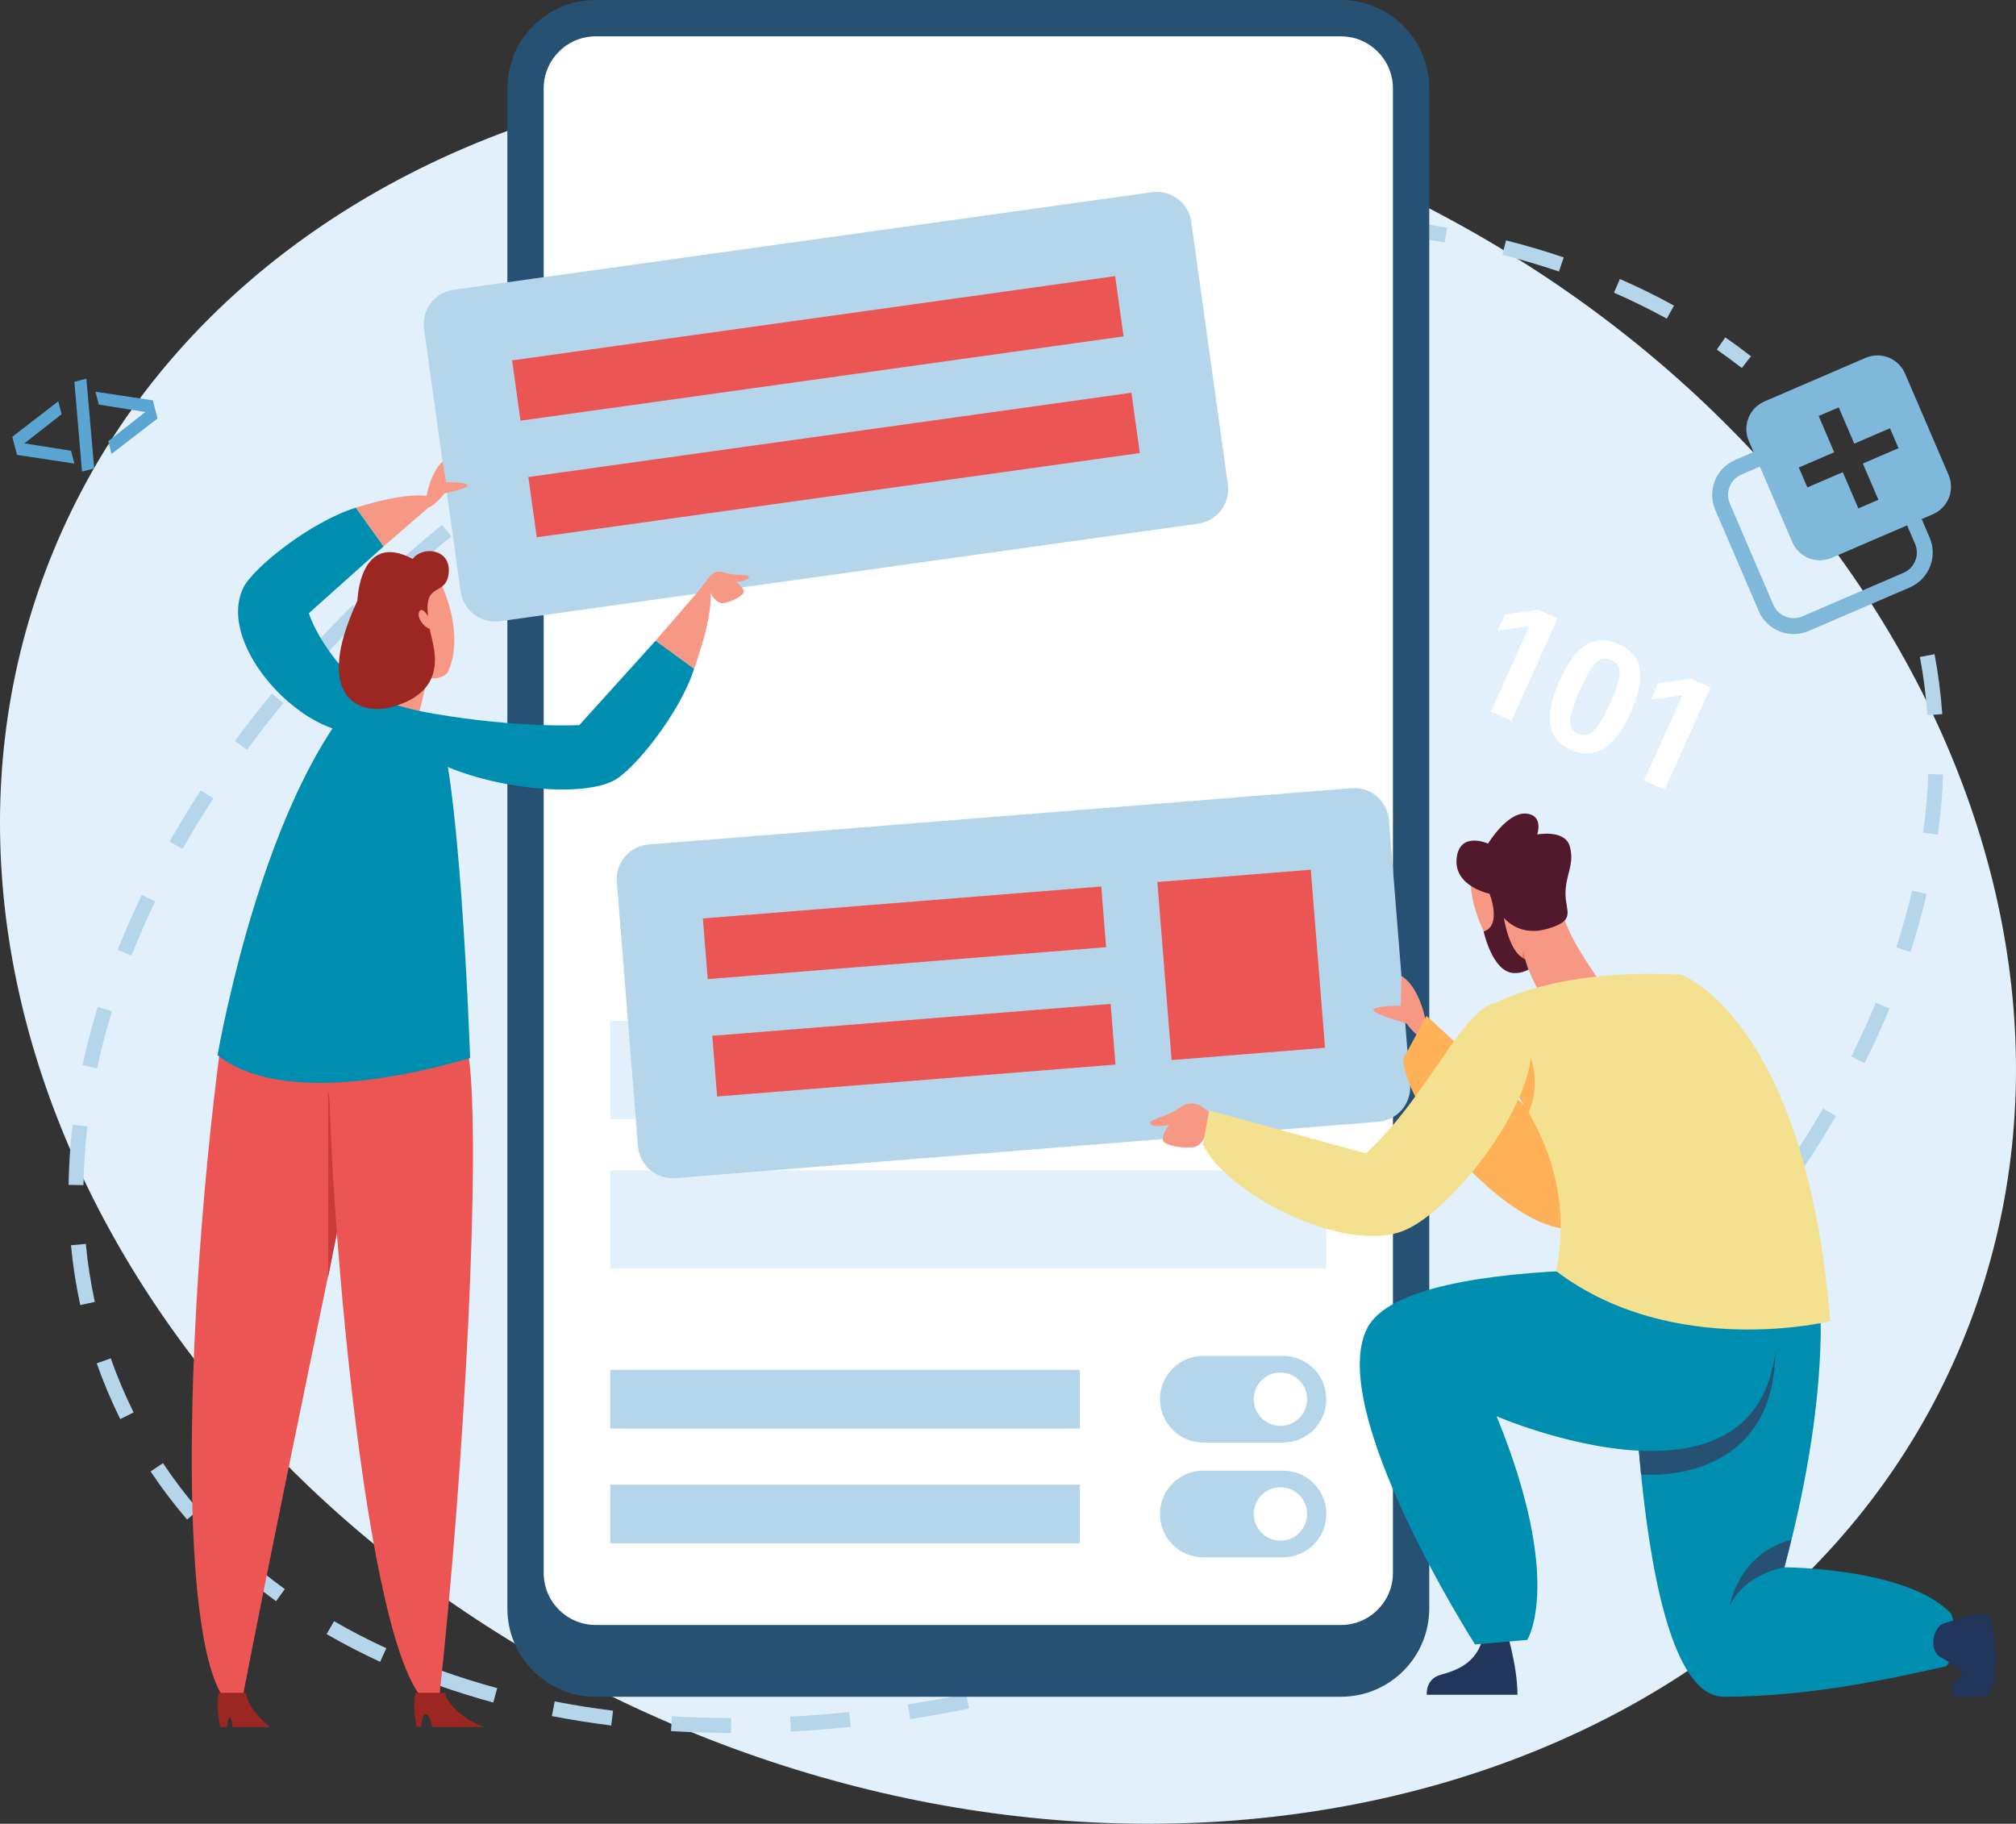 <svg width="661" height="598" viewBox="0 0 661 598" fill="none" xmlns="http://www.w3.org/2000/svg">
<rect x="0" y="0" width="661" height="598" fill="#333333" stroke="none"/>
<g clip-path="url(#clip0_1_10)">
<path d="M643.271 440.324C584.444 582.047 396.726 638.694 223.989 566.847C51.248 495 -41.097 321.863 17.729 180.139C76.551 38.412 264.274 -18.235 437.015 53.611C609.752 125.458 702.097 298.596 643.271 440.324Z" fill="#E1F0FA"/>
<path d="M435.161 75.191C429.818 74.929 424.344 74.798 418.883 74.798L415.775 74.811L415.732 69.923L418.883 69.91C424.42 69.91 429.979 70.041 435.402 70.312L435.161 75.191ZM377.048 77.254L376.487 72.401C383.029 71.644 389.618 71.052 396.067 70.642L396.38 75.521C390.011 75.927 383.51 76.51 377.048 77.254V77.254ZM473.659 79.483C467.4 78.371 460.95 77.44 454.484 76.726L455.02 71.864C461.592 72.591 468.152 73.538 474.517 74.671L473.659 79.483ZM338.749 83.609L337.727 78.827C344.172 77.441 350.668 76.202 357.028 75.145L357.831 79.969C351.542 81.013 345.122 82.239 338.749 83.609V83.609ZM511.144 89.021C505.15 86.996 498.908 85.153 492.594 83.554L493.789 78.815C500.226 80.447 506.595 82.324 512.711 84.391L511.144 89.021ZM301.184 93.524L299.735 88.856C306.02 86.89 312.372 85.064 318.61 83.415L319.857 88.146C313.686 89.774 307.405 91.583 301.184 93.524ZM546.504 104.487C540.962 101.426 535.129 98.559 529.178 95.968L531.126 91.482C537.216 94.137 543.184 97.076 548.865 100.2L546.504 104.487ZM264.641 106.703L262.796 102.179C268.856 99.693 275.027 97.312 281.122 95.118L282.782 99.718C276.746 101.891 270.643 104.242 264.641 106.703ZM571.106 120.668C568.437 118.588 565.675 116.558 562.9 114.634L565.679 110.614C568.53 112.592 571.364 114.673 574.109 116.812L571.106 120.668ZM229.285 122.951L227.081 118.588L228.035 118.097C233.636 115.256 239.257 112.542 244.761 110.017L246.797 114.461C241.352 116.96 235.79 119.645 230.265 122.452L229.285 122.951ZM195.433 142.032L192.861 137.88C198.369 134.46 204.054 131.094 209.764 127.877L212.163 132.139C206.508 135.322 200.882 138.654 195.433 142.032V142.032ZM163.313 163.921L160.39 159.997C165.64 156.082 171.021 152.243 176.389 148.59L179.139 152.636C173.825 156.251 168.499 160.043 163.313 163.921V163.921ZM133.258 188.54L129.988 184.908C134.799 180.583 139.817 176.271 144.906 172.106L148.002 175.886C142.968 180.008 138.009 184.27 133.258 188.54V188.54ZM105.648 215.874L102.045 212.572C106.408 207.803 110.999 203.034 115.683 198.396L119.117 201.876C114.488 206.459 109.956 211.164 105.648 215.874ZM631.96 234.52C631.491 228.034 630.663 221.608 629.489 215.414L634.291 214.505C635.499 220.88 636.352 227.497 636.834 234.165L631.96 234.52ZM80.982 245.843L77.046 242.947C80.889 237.721 84.961 232.499 89.146 227.421L92.918 230.533C88.783 235.543 84.77 240.693 80.982 245.843V245.843ZM635.364 273.688L630.532 273.012C631.432 266.564 632.015 260.095 632.251 253.791L637.134 253.982C636.885 260.446 636.289 267.08 635.364 273.688ZM59.855 278.377L55.606 275.976C58.783 270.34 62.229 264.674 65.836 259.14L69.925 261.808C66.381 267.262 62.989 272.834 59.855 278.377V278.377ZM626.381 312.142L621.739 310.62C623.762 304.409 625.523 298.139 626.968 291.996L631.719 293.121C630.249 299.391 628.45 305.792 626.381 312.142V312.142ZM43.117 313.305L38.577 311.512C40.929 305.538 43.586 299.463 46.475 293.442L50.88 295.556C48.042 301.471 45.432 307.441 43.117 313.305V313.305ZM611.361 348.592L606.99 346.411C609.9 340.567 612.607 334.635 615.027 328.78L619.538 330.649C617.072 336.614 614.322 342.652 611.361 348.592V348.592ZM31.84 350.288L27.063 349.264C28.419 342.944 30.096 336.508 32.047 330.15L36.714 331.583C34.805 337.811 33.162 344.106 31.84 350.288V350.288ZM591.519 382.628L587.46 379.901C591.071 374.514 594.535 368.98 597.757 363.462L601.972 365.927C598.703 371.534 595.185 377.153 591.519 382.628ZM27.367 388.589L22.485 388.513C22.582 382.044 23.03 375.402 23.811 368.768L28.664 369.339C27.9 375.808 27.465 382.285 27.367 388.589V388.589ZM567.816 414.042L564.087 410.888C568.251 405.962 572.331 400.859 576.213 395.718L580.102 398.669C576.17 403.878 572.035 409.053 567.816 414.042ZM26.316 427.914C24.93 421.526 23.9 414.93 23.271 408.313L28.132 407.852C28.744 414.275 29.745 420.676 31.093 426.874L26.316 427.914ZM540.967 442.767L537.567 439.258C542.242 434.726 546.825 430.062 551.188 425.403L554.752 428.747C550.334 433.466 545.697 438.18 540.967 442.767V442.767ZM39.438 465.294C36.486 459.379 33.893 453.227 31.718 447.012L36.326 445.393C38.433 451.418 40.951 457.379 43.81 463.117L39.438 465.294ZM511.469 468.757L508.419 464.939C513.454 460.897 518.463 456.69 523.291 452.432L526.518 456.107C521.631 460.411 516.567 464.668 511.469 468.757ZM479.771 491.973L477.063 487.901C482.474 484.295 487.834 480.545 492.991 476.769L495.871 480.718C490.659 484.532 485.244 488.32 479.771 491.973V491.973ZM61.351 498.256C57.047 493.25 53.017 487.939 49.373 482.468L53.44 479.758C56.967 485.06 60.878 490.21 65.055 495.068L61.351 498.256ZM446.201 512.373L443.845 508.094C449.559 504.932 455.219 501.655 460.663 498.349L463.197 502.526C457.694 505.866 451.979 509.181 446.201 512.373V512.373ZM90.51 525.015C85.125 521.1 79.96 516.885 75.158 512.487L78.456 508.877C83.119 513.151 88.145 517.252 93.378 521.062L90.51 525.015ZM411.04 529.924L409.042 525.463C414.93 522.821 420.843 520.017 426.625 517.13L428.8 521.506C422.963 524.423 416.987 527.252 411.04 529.924V529.924ZM374.548 544.477L372.935 539.86C378.991 537.737 385.111 535.446 391.13 533.048L392.937 537.589C386.86 540.012 380.672 542.333 374.548 544.477V544.477ZM124.637 544.891C118.593 542.109 112.689 539.056 107.088 535.805L109.538 531.577C115.003 534.744 120.773 537.729 126.673 540.447L124.637 544.891ZM336.928 555.825L335.733 551.081C341.946 549.508 348.243 547.758 354.452 545.885L355.863 550.565C349.582 552.463 343.217 554.235 336.928 555.825V555.825ZM161.746 558.239C155.33 556.501 148.999 554.514 142.921 552.332L144.568 547.732C150.524 549.863 156.732 551.812 163.021 553.516L161.746 558.239ZM298.434 563.689L297.683 558.856C304.039 557.871 310.472 556.717 316.799 555.419L317.778 560.209C311.371 561.516 304.863 562.691 298.434 563.689ZM200.404 565.777C193.845 564.957 187.303 563.917 180.95 562.682L181.88 557.884C188.126 559.093 194.559 560.116 201.008 560.924L200.404 565.777ZM259.332 567.752L259.087 562.873C265.431 562.543 271.94 562.036 278.436 561.359L278.938 566.226C272.358 566.911 265.765 567.422 259.332 567.752V567.752ZM239.671 568.238C233.061 568.217 226.443 568.001 220.006 567.604L220.31 562.721C226.654 563.118 233.175 563.329 239.688 563.351L239.671 568.238" fill="#B5D6EA"/>
<path d="M195.298 556.345H439.672C455.658 556.345 468.616 543.373 468.616 527.37V28.975C468.616 12.976 455.658 7.37148e-05 439.672 7.37148e-05H195.298C179.312 7.37148e-05 166.354 12.976 166.354 28.975V527.37C166.354 543.373 179.312 556.345 195.298 556.345" fill="#265173"/>
<path d="M195.298 532.816C185.901 532.816 178.26 525.167 178.26 515.76V28.975C178.26 19.572 185.901 11.919 195.298 11.919H439.672C449.065 11.919 456.71 19.572 456.71 28.975V515.76C456.71 525.167 449.065 532.816 439.672 532.816H195.298Z" fill="white"/>
<path d="M434.874 366.933V334.737H200.092V366.933H434.874Z" fill="#E1F0FA"/>
<path d="M434.874 415.991V383.795H200.092V415.991H434.874Z" fill="#E1F0FA"/>
<path d="M434.874 496.413C434.874 488.561 428.517 482.198 420.674 482.198H394.53C386.691 482.198 380.33 488.561 380.33 496.413C380.33 504.264 386.691 510.627 394.53 510.627H420.674C428.517 510.627 434.874 504.264 434.874 496.413Z" fill="#B5D6EA"/>
<path d="M428.564 496.412C428.564 501.245 424.648 505.165 419.821 505.165C414.993 505.165 411.078 501.245 411.078 496.412C411.078 491.58 414.993 487.66 419.821 487.66C424.648 487.66 428.564 491.58 428.564 496.412Z" fill="white"/>
<path d="M200.092 506.031H354.047V486.794H200.092V506.031Z" fill="#B5D6EA"/>
<path d="M434.874 458.787C434.874 450.936 428.517 444.573 420.674 444.573H394.53C386.691 444.573 380.33 450.936 380.33 458.787C380.33 466.639 386.691 473.006 394.53 473.006H420.674C428.517 473.006 434.874 466.639 434.874 458.787Z" fill="#B5D6EA"/>
<path d="M428.564 458.787C428.564 463.62 424.648 467.539 419.821 467.539C414.993 467.539 411.078 463.62 411.078 458.787C411.078 453.955 414.993 450.04 419.821 450.04C424.648 450.04 428.564 453.955 428.564 458.787Z" fill="white"/>
<path d="M200.092 468.406H354.047V449.169H200.092V468.406Z" fill="#B5D6EA"/>
<path d="M116.659 166.466C116.659 166.466 137.806 159.507 143.403 163.891L125.756 179.175L116.659 166.466Z" fill="#F79885"/>
<path d="M101.276 201.051C101.276 201.051 105.466 216.564 128.645 234.482C112.735 255.136 68.831 215.211 79.787 192.709C82.967 186.177 101.821 171.083 116.659 166.466L125.756 179.175L101.276 201.051" fill="#008EB0"/>
<path d="M392.878 171.704L163.904 203.698C157.67 204.569 151.913 200.218 151.043 193.978L139.035 107.891C138.165 101.65 142.511 95.883 148.75 95.012L377.72 63.014C383.954 62.144 389.715 66.498 390.585 72.735L402.588 158.826C403.459 165.066 399.108 170.829 392.878 171.704" fill="#B5D6EA"/>
<path d="M368.39 110.305L170.662 137.939L167.904 118.169L365.632 90.539L368.39 110.305Z" fill="#EB5654"/>
<path d="M373.72 148.547L175.992 176.178L173.234 156.407L370.966 128.777L373.72 148.547" fill="#EB5654"/>
<path d="M140.083 166.267C138.622 165.734 140.978 154.801 145.105 151.401L146.262 158.09C146.262 158.09 153.134 158.048 153.269 159.164C153.413 160.276 145.802 161.735 145.802 161.735C145.802 161.735 141.755 166.872 140.083 166.267Z" fill="#F79885"/>
<path d="M73.43 556.89H79.483C87.541 514.965 103.697 437.076 111.32 400.314L111.324 400.276C116.093 377.296 119.915 358.27 121.723 346.905L113.728 346.745H112.359L71.905 345.937C61.359 427.885 57.896 534.807 73.43 556.89" fill="#EB5654"/>
<path d="M107.57 418.866L113.842 387.021L107.57 357.771V418.866Z" fill="#C93B38"/>
<path d="M80.843 555.867L80.716 555.068H71.715C70.592 559.888 72.226 566.276 72.226 566.276H74.431C74.549 563.972 75.322 562.941 75.322 562.941C75.322 562.941 76.057 564.044 76.277 566.276H88.407C86.207 564.162 81.755 560.649 80.843 555.867" fill="#9C2622"/>
<path d="M108.009 345.937C106.636 372.379 117.681 533.006 138.486 556.89H143.99C152.374 480.621 157.75 376.299 153.704 346.432L113.778 346.745L108.009 345.937Z" fill="#EB5654"/>
<path d="M137.021 235.243C134.17 241.023 129.321 235.619 125.811 231.125C125.811 231.125 129.49 219.211 132.269 208.941C134.402 201.051 141.722 211.27 140.205 221.43C139.53 225.853 137.021 235.243 137.021 235.243" fill="#F79885"/>
<path d="M126.407 211.735C126.407 211.735 118.956 199.791 120.561 192.561C122.162 185.327 137.409 182.109 141.177 185.851C144.72 189.365 152.669 207.38 146.963 220.136C146.359 221.489 143.914 222.474 142.431 222.436C132.333 222.166 126.407 211.735 126.407 211.735" fill="#F79885"/>
<path d="M71.323 345.967C87.964 359.34 121.212 356.499 154.148 346.943C154.101 346.144 150.642 245.357 142.085 233.996C128.692 231.768 118.217 226.889 118.217 226.889C89.978 257.867 75.365 323.909 71.323 345.967" fill="#008EB0"/>
<path d="M117.191 196.937C117.191 196.937 117.837 173.907 135.31 183.276C138.541 178.926 147.626 179.941 147.141 187.475C146.587 196.011 138.854 190.223 140.379 202.053C140.379 202.053 138.52 198.975 137.599 200.349C136.332 202.243 138.938 205.613 140.915 206.214C141.523 210.856 148.509 226.098 128.692 231.768C117.799 234.88 102.391 228.673 117.191 196.937" fill="#9C2622"/>
<path d="M146.165 555.867L146.017 555.068H136.176C135.137 559.668 136.611 566.276 136.611 566.276H138.064C138.634 558.632 141.388 563.046 141.671 566.276H159.013C154.021 564.94 147.411 559.943 146.165 555.867" fill="#9C2622"/>
<path d="M225.983 199.212C225.919 200.142 232.973 194.282 232.973 194.282C232.973 194.282 233.902 197.043 236.491 197.749C237.589 198.049 242.531 196.316 243.751 194.43C244.516 193.246 241.31 190.786 241.31 190.786C242.738 190.967 245.758 189.974 245.559 189.044C245.386 188.228 241.112 188.942 237.099 187.636C235.469 187.107 233.691 187.733 232.643 189.086C230.109 192.354 226.08 197.762 225.983 199.212" fill="#F79885"/>
<path d="M227.571 219.282C227.571 219.282 236.157 196.227 231.815 190.591L214.938 210.091L227.571 219.282" fill="#F79885"/>
<path d="M189.943 237.755C189.943 237.755 170.535 238.858 142.085 233.996C136.662 239.446 133.376 243.805 140.408 248.211C155.072 257.398 188.443 262.362 201.114 256.02C207.606 252.773 222.861 234.106 227.571 219.282L214.938 210.091L189.943 237.755" fill="#008EB0"/>
<path d="M451.895 367.826L221.442 386.289C215.166 386.797 209.675 382.112 209.173 375.829L202.246 289.184C201.739 282.901 206.419 277.405 212.695 276.898L443.152 258.438C449.424 257.935 454.919 262.615 455.422 268.898L462.348 355.543C462.851 361.826 458.171 367.327 451.895 367.826" fill="#B5D6EA"/>
<path d="M362.667 310.574L232.048 321.042L230.455 301.145L361.075 290.681L362.667 310.574" fill="#EB5654"/>
<path d="M365.742 349.062L235.127 359.53L233.534 339.633L364.154 329.169L365.742 349.062" fill="#EB5654"/>
<path d="M434.447 343.557L384.136 347.59L379.468 289.205L429.78 285.172L434.447 343.557Z" fill="#EB5654"/>
<path d="M467.167 340.208C469.034 339.532 466.53 324.298 459.506 320.015L459.278 329.769C459.278 329.769 450.505 329.714 450.328 331.139C450.15 332.564 461.123 335.532 461.123 335.532C461.123 335.532 465.03 340.982 467.167 340.208" fill="#F79885"/>
<path d="M542.656 322.362C551.433 323.059 564.551 333.388 561.683 344.61C556.484 364.938 533.174 396.927 519.544 402.132C499.862 409.641 460.165 364.934 460.165 347.1L467.687 333.075L509.974 371.796C530.315 353.184 531.59 324.323 542.656 322.362Z" fill="#FFB157"/>
<path d="M595.933 417.725C595.933 417.725 601.985 450.911 585.069 513.904C585.069 513.904 625.565 514.01 639.774 529.138C639.774 529.138 643.397 538.879 638.211 546.324C623.095 549.643 594.995 556.345 565.223 556.345C534.158 556.345 534.804 416.338 534.804 416.338L595.933 417.725" fill="#008EB0"/>
<path d="M538.069 483.454C538.069 483.454 582.506 487.91 582.096 441.846L536.363 464.554L538.069 483.454" fill="#265173"/>
<path d="M637.201 532.363C637.201 532.363 647.697 528.871 651.093 529.154C654.489 529.438 656.655 556.345 650.147 556.345C643.638 556.345 640.808 556.345 640.808 556.345C640.808 556.345 637.7 552.193 643.359 549.736C643.359 549.736 644.652 547.914 636.492 543.517C631.897 541.039 634.131 533.247 637.201 532.363" fill="#22365B"/>
<path d="M406.922 373.25C407.391 374.443 395.7 369.749 395.7 369.749C395.7 369.749 395.645 373.749 392.549 375.77C391.244 376.624 384.051 376.442 381.656 374.485C380.161 373.263 383.32 368.692 383.32 368.692C381.525 369.53 377.158 369.504 377.023 368.206C376.909 367.065 382.801 366.194 387.502 362.79C389.411 361.412 392 361.484 393.938 362.811C398.635 366.016 406.183 371.39 406.922 373.25" fill="#F79885"/>
<path d="M493.54 533.395C493.54 533.395 497.539 545.694 497.539 555.706H467.822C467.822 555.706 467.252 550.557 472.396 549.128C477.536 547.694 485.557 545.242 486.702 534.084L493.54 533.395" fill="#22365B"/>
<path d="M448.187 435.668C434.743 462.707 483.631 539.188 483.631 539.188L500.754 537.708C500.754 537.708 512.901 518.787 490.706 464.377C490.706 464.377 596.786 510.302 580.947 417.725C580.947 417.725 461.795 408.296 448.187 435.668Z" fill="#008EB0"/>
<path d="M585.069 513.904C585.069 513.904 572.149 515.912 567.225 526.432C567.225 526.432 569.611 509.777 587.342 504.814L585.069 513.904Z" fill="#265173"/>
<path d="M511.469 300.524C512.233 296.951 513.243 286.428 508.369 279.874C503.495 273.321 486.14 280.318 483.394 284.91C478.406 293.239 491.5 318.404 496.167 318.282C497.366 318.252 508.111 316.235 511.469 300.524" fill="#F79885"/>
<path d="M496.175 318.282C496.758 318.273 499.63 317.778 502.81 315.423L499.613 309.847C499.406 316.59 496.175 318.282 496.175 318.282" fill="#F0786A"/>
<path d="M488.442 293.066C488.442 293.066 492.505 303.602 486.457 305.424C486.457 305.424 489.312 318.835 496.441 319.068C502.135 319.254 505.243 313.977 505.243 313.977C505.243 313.977 495.259 321.199 492.357 296.148L488.442 293.066Z" fill="#51192B"/>
<path d="M512.542 300.16C514.759 308.544 525.039 322.446 525.039 322.446C525.897 332.162 514.556 328.716 507.984 330.75C507.984 330.75 502.709 322.636 500.728 316.73C494.819 299.137 508.529 284.986 512.542 300.16Z" fill="#F79885"/>
<path d="M488.442 293.066C488.442 293.066 476.692 290.69 477.591 281.527C478.495 272.361 487.893 276.602 487.893 276.602C487.893 276.602 494.085 266.425 500.183 266.759C506.282 267.093 504.018 273.613 504.018 273.613C504.018 273.613 513.217 271.824 514.742 277.646C516.271 283.468 513.429 286.47 513.298 292.689C513.163 298.909 517.099 301.733 507.342 304.553C492.995 308.697 488.442 293.066 488.442 293.066" fill="#51192B"/>
<path d="M600.101 433.195C600.101 433.195 548.658 445.85 510.265 416.811C518.776 372.218 486.735 350.901 485.308 336.111C485.156 334.454 485.169 332.961 485.418 331.706C485.418 331.706 504.576 317.199 551.124 319.584C551.124 319.584 591.945 333.866 600.101 433.195" fill="#F3E190"/>
<path d="M501.89 346.825C501.89 346.825 505.336 355.319 501.214 364.752L496.75 357.615L501.89 346.825Z" fill="#FFB157"/>
<path d="M490.503 328.788C499.284 329.486 504.023 339.908 501.155 351.125C495.956 371.457 473.532 398.462 459.903 403.662C440.221 411.176 402.039 391.24 394.42 375.322L396.43 364.122L447.866 378.172C468.211 359.564 479.437 330.75 490.503 328.788Z" fill="#F3E190"/>
<path d="M488.864 233.332L501.429 205.381L491.128 206.7L493.459 201.512L504.31 199.931L510.662 202.793L495.575 236.355L488.864 233.332" fill="white"/>
<path d="M539.062 255.939L551.623 227.988L541.321 229.311L543.657 224.115L554.503 222.538L560.855 225.4L545.773 258.962L539.062 255.939Z" fill="white"/>
<path d="M527.835 230.77C529.233 227.658 530.167 225.176 530.64 223.32C531.109 221.46 531.176 220.005 530.847 218.957C530.513 217.904 529.711 217.092 528.439 216.521C527.084 215.908 525.892 215.828 524.858 216.272C523.823 216.716 522.775 217.731 521.711 219.312C520.647 220.893 519.413 223.236 518.02 226.347C516.634 229.421 515.709 231.895 515.245 233.768C514.776 235.636 514.713 237.095 515.055 238.152C515.393 239.205 516.208 240.021 517.5 240.604C518.772 241.179 519.933 241.226 520.98 240.748C522.028 240.27 523.096 239.235 524.19 237.636C525.28 236.038 526.496 233.751 527.835 230.77ZM534.572 233.801C532.012 239.492 529.102 243.365 525.829 245.42C522.56 247.475 518.978 247.623 515.076 245.868C507.368 242.397 506.109 234.88 511.304 223.32C513.12 219.291 515.021 216.187 517.01 214.019C519 211.85 521.111 210.535 523.346 210.086C525.576 209.634 528.08 210.031 530.851 211.279C534.83 213.071 537.098 215.828 537.647 219.545C538.2 223.261 537.174 228.013 534.572 233.801" fill="white"/>
<path d="M5.574 149.161L4.036 143.212L19.11 131.585L20.2 135.804L8.006 145.372L23.304 147.803L24.39 151.998L5.574 149.161Z" fill="#5AA5D1"/>
<path d="M26.882 154.627L24.394 125.183L28.322 124.164L30.89 153.592L26.882 154.627" fill="#5AA5D1"/>
<path d="M36.566 148.843L35.485 144.649L47.658 135.098L32.381 132.65L31.287 128.431L50.103 131.272L51.645 137.221L36.566 148.843" fill="#5AA5D1"/>
<path d="M588.11 207.905C583.287 207.905 578.687 205.085 576.66 200.375L562.397 167.185C561.088 164.123 561.041 160.737 562.27 157.646C563.499 154.555 565.856 152.129 568.914 150.818L577.412 147.152L579.473 151.943L570.971 155.604C569.193 156.369 567.824 157.781 567.106 159.578C566.392 161.375 566.418 163.341 567.182 165.121L581.445 198.311C583.025 201.973 587.278 203.677 590.953 202.104L624.104 187.826C625.882 187.065 627.259 185.653 627.969 183.856C628.687 182.055 628.661 180.089 627.897 178.313L623.965 169.155L628.75 167.1L632.682 176.254C633.996 179.306 634.042 182.693 632.813 185.784C631.58 188.879 629.219 191.305 626.169 192.616L593.01 206.894C591.413 207.579 589.749 207.905 588.11 207.905" fill="#7FB8DB"/>
<path d="M622.482 146.949L610.783 151.989L615.889 163.874L609.313 166.707L604.207 154.822L592.592 159.819L589.787 153.295L601.398 148.294L596.292 136.405L602.868 133.576L607.978 145.461L619.678 140.425L622.482 146.949ZM611.691 117.34L578.536 131.618C573.543 133.766 571.237 139.559 573.387 144.56L587.65 177.75C589.796 182.748 595.582 185.056 600.574 182.904L633.734 168.626C638.722 166.478 641.032 160.686 638.882 155.689L624.619 122.494C622.474 117.497 616.687 115.188 611.691 117.34Z" fill="#7FB8DB"/>
</g>
<defs>
<clipPath id="clip0_1_10">
<rect width="661" height="598" fill="white"/>
</clipPath>
</defs>
</svg>
